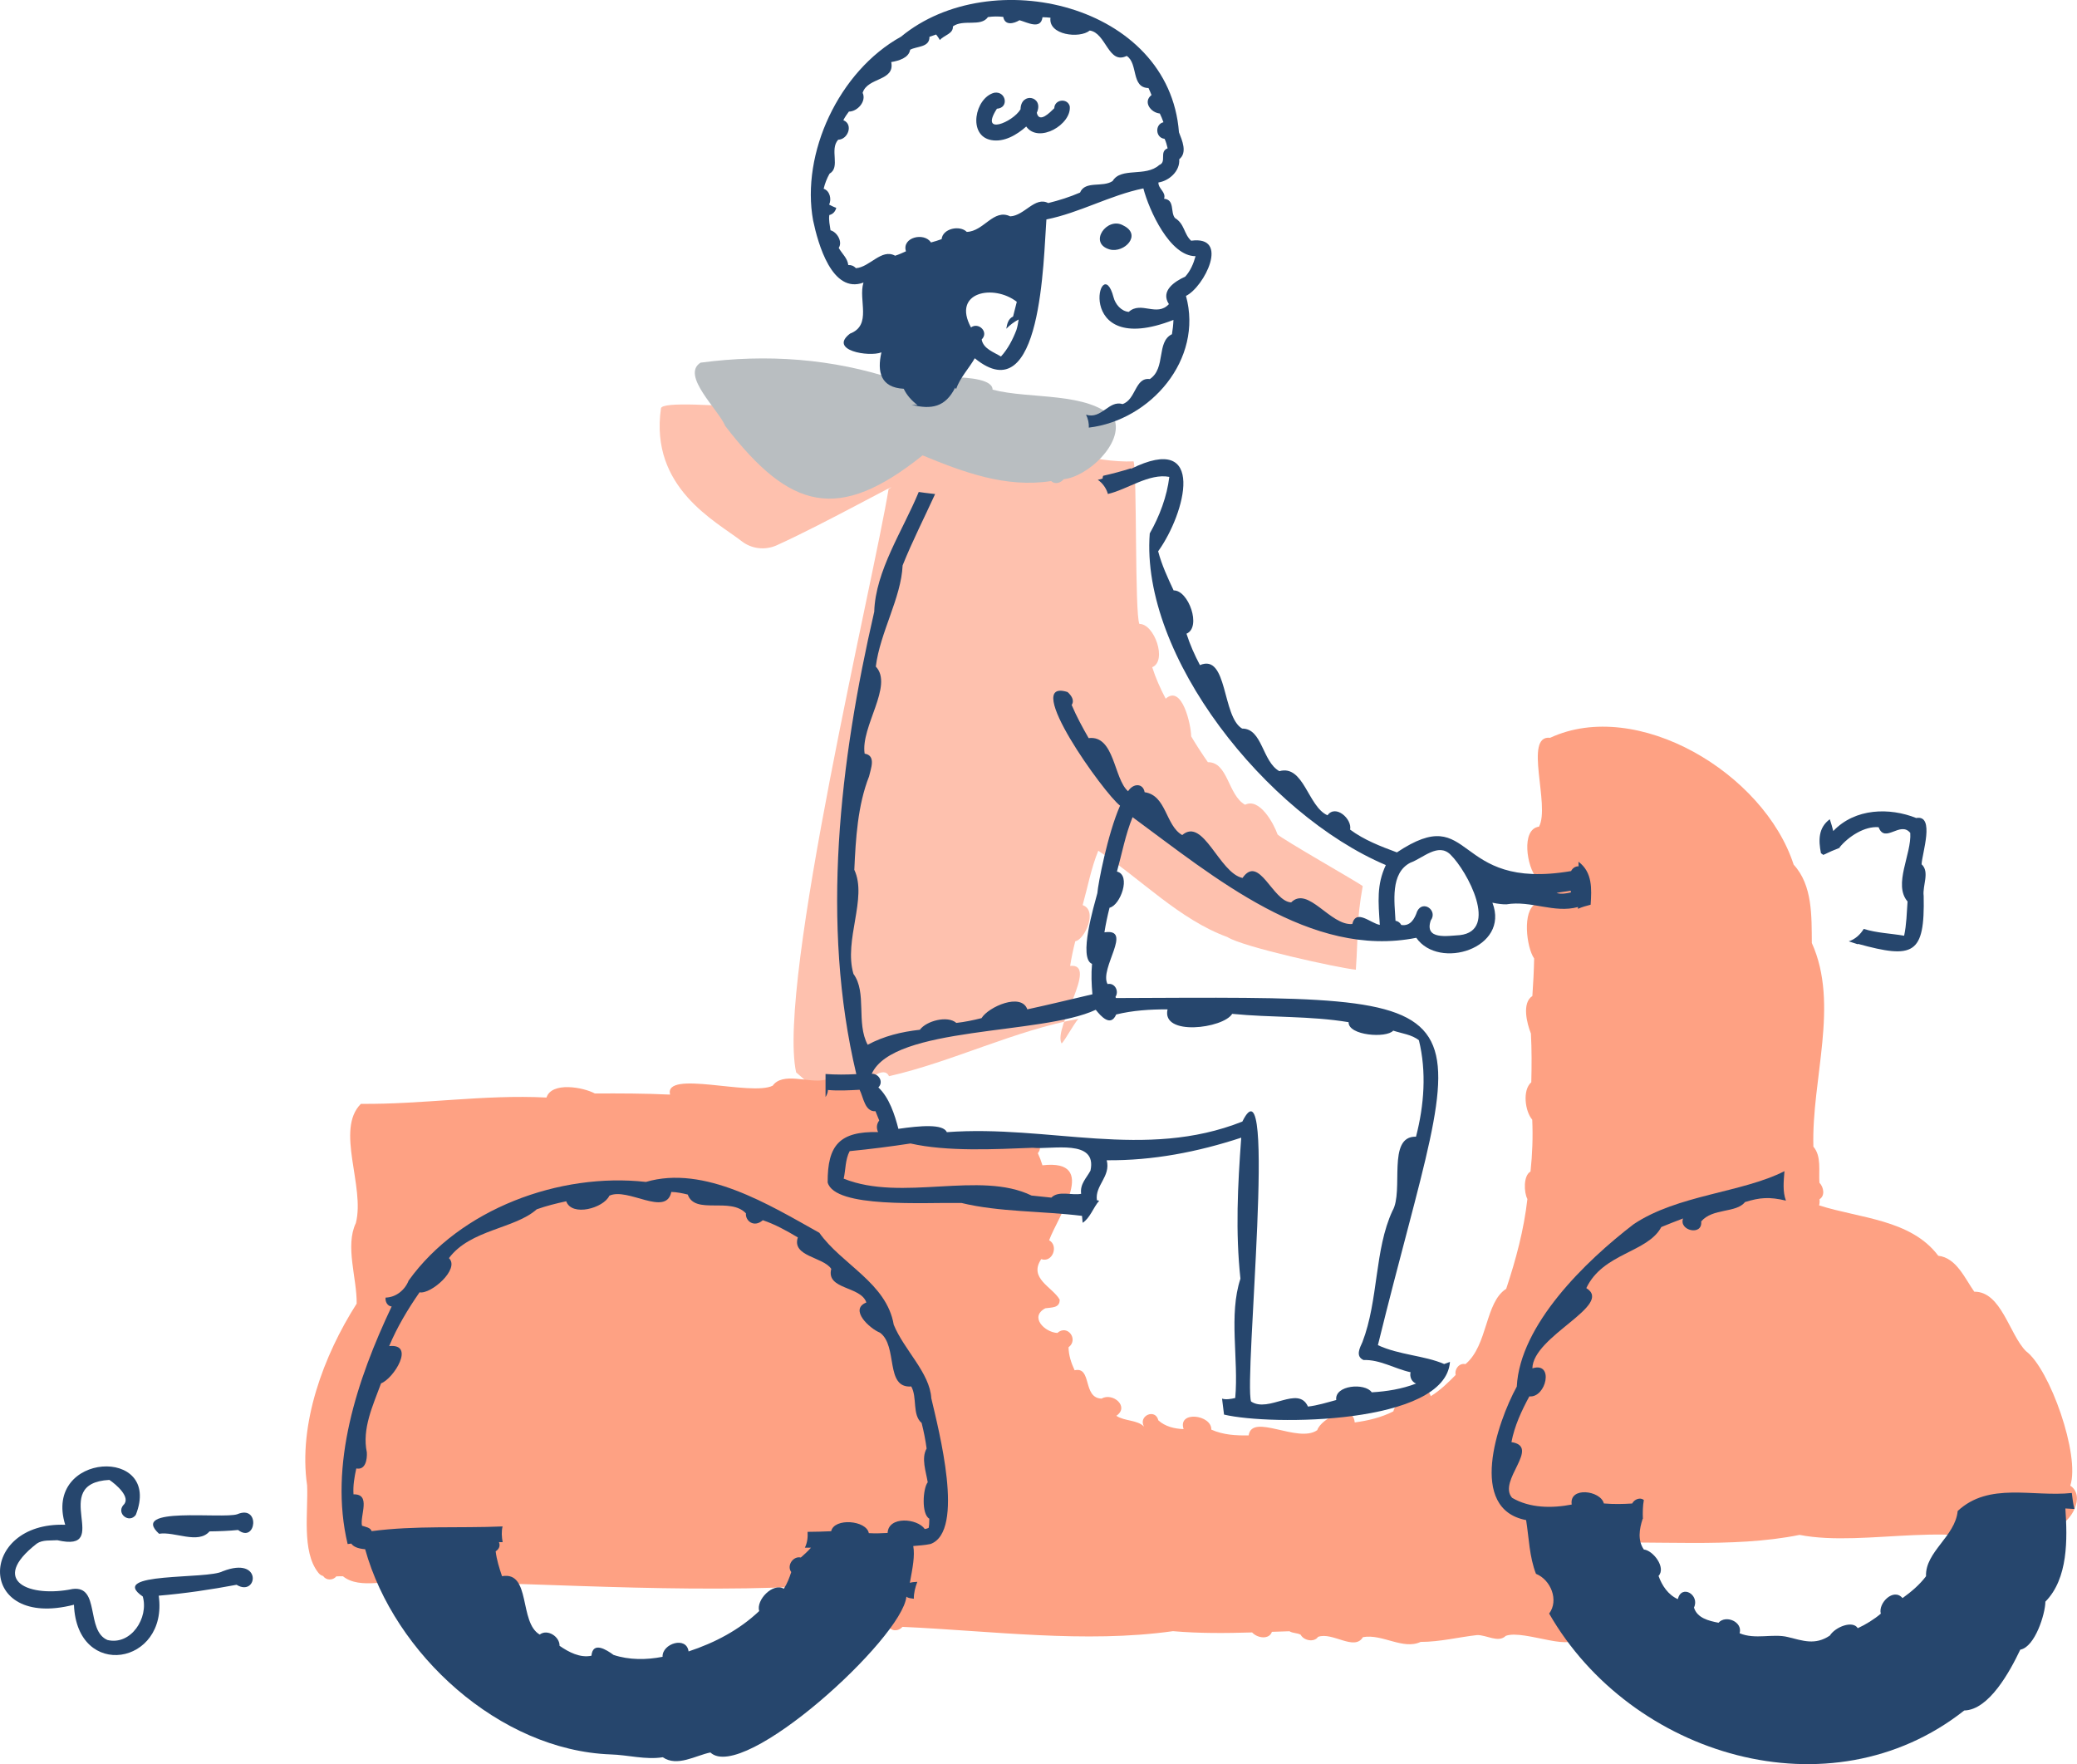 <?xml version="1.0" encoding="UTF-8"?><svg xmlns="http://www.w3.org/2000/svg" viewBox="0 0 2000 1698.53"><g style="isolation:isolate;"><g id="_レイヤー_2"><g id="_レイヤー_1-2"><path d="M1122.46,672.68c-5.11-9.7-9.62-19.8-12.95-30.26,14.74-6.23,1.89-42.04-12.36-41.67-4.59-9.74-2.15-146.23-5.6-156.53-75.52,2.92-174.51-59.05-248.81-50.18-1.21,13.39-204.37-14.22-206.28-.87-11.01,76.61,52.97,108.69,77.73,127.92,9.66,7.51,22.65,8.92,33.81,3.89,45.54-20.54,125.26-65.16,107.62-54.07-13.73,85.23-107.75,476.4-89,561.58.07.08,8.14,7.02,8.12,7.11-10.35,53.8,16.88,26.77,16.91,26.95,4.27,22.92,54.52-51.39,64.39-30.37,60.74-13.77,121.63-44.36,182.96-55.35-1.58-1.03-14.79,23.31-16.81,23.79-8.32-15.47,36.39-77.55,8.29-74.64,1.24-7.98,2.94-15.9,4.91-23.72,9.11-1.56,22.01-29.79,7.13-34.81,4.83-17.23,8.16-35.61,15.05-52.36,41.21,27.27,78.16,66.28,124.29,83.1,14.5,9.47,106.22,29.67,123.72,31.45,2.5-35.86.4-45.16,6.61-80.54-4.91-3.8-77.69-45.18-81.97-49.69-3.85-10.9-17.48-35.61-31.29-28.59-16.63-9.33-16.27-41.12-35.84-40.99-5.59-8-10.97-16.24-16.08-24.87,0-10.46-8.63-50.46-24.56-36.24Z" style="fill:#fec1ae;"/><path d="M1993.71,1430.47c-.06-.02-.1-.04-.16-.06,9.7-29.19-19.91-112.7-42.66-129.48-16.04-16-23.7-57.53-49.81-57.27-9.11-12.83-17.17-32.6-34.66-34.6-26.37-35.08-75.72-35.98-114.74-48.5.47-1.88.61-3.92.39-5.94,5.43-3.19,4.12-11.56-.08-15.86-.88-11.32,2.13-25.62-5.84-34.73-1.82-65.19,25.23-136.96-1.49-196.09-.27-25.43.9-55.52-17.49-75.43-28.57-88.23-150.73-160.98-234.49-122.15-25.93-2.98.32,65.22-10.73,85.57-17.73,2.34-11.44,39.5-2.44,48.96.04,8.42-.1,16.83-.65,25.25-13.23,6.89-9,41.96-1.58,52.72-.25,12.04-.88,24.09-1.72,36.1-10.28,6.66-5.27,26.48-1.39,36.14.82,15.62.76,31.31.36,46.93-8.68,7.4-6.07,27.98.91,36,.73,16.71.14,33.23-1.66,49.94-7.05,3.96-6.36,20.22-3.01,26.46-3.33,29.56-11.03,58.25-20.4,86.46-20.56,13.06-17.47,54.35-39.27,72.54-5.88-1.48-10.76,4.85-9.39,10.38-7.39,7.49-14.81,14.81-23.98,20.46-5.72-18.88-33.73,2.64-35.98,14.59-11.62,5.94-24.4,8.97-37.25,10.67-1.69-19.45-32.46-3.79-36.06,7.41-18.55,13.16-62.82-16.96-66.08,5.09-12.34.18-24.3-.42-35.94-5.56.5-14.4-32.64-18.58-26.68-.51-8.71-.3-17.74-2.42-24.34-8.44-2.81-11.82-19.62-4.42-13.82,6-6.65-6.66-18.52-4.98-26.62-10.36,12.97-8.77-3.39-22.81-14.3-16.56-18.48-.67-8.85-31.11-25.88-27.29-3.25-6.95-5.72-14.38-5.84-22.12,9.98-7.47-1.03-22.48-10.79-13.8-12.26-.64-27.09-15.53-11.58-23.75,5.62-.96,14.13.05,13.82-8.38-6.86-12.12-30.24-20.4-17.74-38.95,10.73,3.82,17.07-12.81,7.62-18.2,8.01-22.32,48.8-78.5-6.46-72.14-1.2-3.97-2.68-7.93-4.42-11.66,20.79-27.47-120.45-16.04-141.32-21.82-6.73-35.7-29.38-55.37-66.01-48.45-14.01,2.38-38.62-7.93-47.98,5.26-20.72,10.47-104.8-15.68-98.86,8.6-24.08-1.17-48.2-1.19-72.42-1.09-11.2-6.06-41.59-11.53-46.56,3.92-60.15-3.07-118.97,6.67-178.73,6.08-24.84,24.82,4.24,79.56-4.83,114.74-10.57,22.18,1.06,52.86.79,77.57-31.92,50.03-56.38,115.91-47.73,175.04,1.14,25.22-5.35,63.49,10.55,83.75.89,1.32,2.67,3,4.97,3.54,2.73,4.36,9.53,4.3,12.52.32,2.16-.1,4.34-.18,6.5-.12,16.23,13.24,45.47,2.6,66.06,4.77,141.81,1.81,286.76,13.99,429.77,1.64,6.12,8.2,13.07,15.66,20.38,22.79-24.73,3.32-8.14,19.25,8.46,17.13,1.74,6.92,9.9,7.22,14.06,2.38,85.59,3.82,175.99,16.06,260.47,4.14,25.41,2.22,50.76,1.98,76.22,1.23,5.33,5.72,16.52,7.03,19.07-.59,5.6-.2,11.23-.38,16.85-.56.02.02.06.02.1.02,3.35,2.05,7.22,1.4,10.77,3.35,2.91,5.59,12.89,7.66,16.73,2.04,13.92-5.07,34.96,13.96,43.19.32.06,0,.12-.02.16-.06,18.45-3.34,38.58,12.55,55.37,4.61,19.07-.04,36.52-4.62,54.34-6.58,8.92-.35,20.53,7.86,27.69.74,17.91-6.7,70.58,18.82,67.47-2.75,39.1,4.31,4.09-63.34,6.81-86.16,68.36-3.6,143.39,4.93,208.65-8.3,64.29,12.59,156.68-17.47,213.16,16.67,7.62,8,14.4-2.66,18.24-8.79h.02c7.26,4.51,18.18-7.13,15.01-14.18.32-.49.61-.99.91-1.5,14.08-4.06,28.22-29.42,13.43-39.53Z" style="fill:#fea183; mix-blend-mode:multiply;"/><path d="M698.42,410.23c62.45,81.16,109.03,93.03,189.97,28.2,39.13,16.17,80.39,31.56,123.74,24.73,3.73,3.51,9.21,1.83,12.18-1.78,23.41-2.5,57.52-34.77,48.75-57.97-24.97-26.65-81.21-18.72-117.24-28.24-.07-18.47-78.92-10.59-93.66-9.79-60.63-20.22-123.91-24.69-187.59-16.21-19.16,12.14,17.25,45.17,23.84,61.05Z" style="fill:#b9bec1; mix-blend-mode:multiply;"/><path d="M954.41,134.85c12.52,2.32,24.72-5.02,33.78-13.03,11.94,16.79,43.9-2.06,41.9-19.57-2.36-8.22-14.74-6.5-14.89,1.94-4.11,4.02-14.48,14.85-16.85,4.42,7.31-15.88-15.33-20.65-15.65-3.39-7.41,12.56-39.76,25.88-22.75-.54,11.92-.75,8.85-17.27-2.56-15.39-18.67,4.89-25.82,41.29-2.99,45.55Z" style="fill:#26466d;"/><path d="M1068.62,240.19c13.95,3.74,31.41-14.11,13.07-23.07-15.6-9.09-34.3,17.05-13.07,23.07Z" style="fill:#26466d;"/><path d="M1995.01,1437.47c-37.85,3.99-79.78-10.79-109.91,17.35-2.29,24.47-31.43,39.3-30.48,62.8-6.24,8.28-14.26,15.05-22.63,21.05-8.6-10.22-23.65,4.79-20.91,15.01-6.18,5.25-14.5,10.48-22.18,13.96-4.79-7.8-21.57-1.29-26.85,7.07v.02c-14.28,9.62-26.1,4.9-40.34,1.47-14.59-3.69-31.55,2.73-46.6-3.7,3.23-10.93-13.27-18.02-20.32-10.1-9.21-1.8-20.58-4.44-23.61-14.63,5.8-12.03-11.84-22.84-15.59-8.1-9.33-4.22-15.17-12.97-18.53-22.36,7.5-8-5.25-24.59-14.14-25.41-6.12-8.71-4.4-19.76-1.17-29.49.08,0,.16-.02.24-.02-.26-6.1-.14-12.17.91-18.18-3.46-2.82-9.08-.78-11.23,3.39-9.22.56-17.43.75-27.27-.04-3.09-12.57-33.61-16.54-30.95,1.03-18.93,3.68-40.38,3.56-57.41-6.47-14.36-16.41,28.07-49.18-.63-53.63,2.94-15.55,9.73-30.17,17.23-44.02,16.28,1.6,24.1-33.73,2.93-27.01.55-31.21,78.68-60.79,51.94-77.25,16.08-33.97,59.04-34.07,72.22-58.8,6.85-2.77,13.84-5.64,20.95-8.26-4.32,11.76,18.93,17.15,17.45,2.87,11.06-13.04,33.79-7.88,42.16-18.65,14.45-4.47,23.44-5.17,39.44-1.4-3.36-8.86-2.13-19.04-1.42-28.35-41.05,20.86-103.09,22.73-145.31,51.13-46.45,35.6-109.4,96.81-112.44,156.24-19.12,35.17-47.28,117.87,8.98,128.57,2.75,17.21,3.09,35.33,9.49,51.73,14.34,5.79,22.22,25.51,12.69,38.28,78.73,137.2,270.58,195.15,399.69,93.31,23.9-.51,44.11-37.8,53.96-58.56,14.2-2.57,24.12-34.54,24.18-46.22,21.97-22.3,21.27-60.17,19.25-89.73,2.93.16,5.84.36,8.75.48-1.35-4.95-1.9-10.26-2.56-15.37Z" style="fill:#26466d;"/><path d="M896.78,1346.3c-1.42-24.61-26.25-46.49-36.19-70.86-6.78-40.2-50.37-58.18-71.63-88.5-48.17-26.92-110.59-65.52-167-48.97-83.16-9.29-178.98,25.99-228.48,95-3.56,9.09-12.18,16.14-22.18,16.38-.55,3.68,1.75,8.33,5.85,8.51-33.29,70.35-60.64,152.38-42.4,228.75,1.17-.2,2.36-.34,3.54-.42,1.74,2.67,5.82,4.83,13.33,5.43,27.99,100.72,129.23,193.55,236.3,197.54,16.84.48,33.55,5.37,50.32,2.73,13.85,9.56,31.62-1.72,45.8-4.59,31.58,29.54,184.59-109.48,188.77-150.07,1.89,1.77,4.73,1.55,7.15,2.06-.1-5.47,1.33-10.93,3.35-16.3-2.44.14-4.91.24-7.19.97,2.72-14.76,4.97-25.86,3.29-35.43,5.6-.5,11.08-.79,16.65-1.96,33.5-12.31,7.74-109.97.73-140.29ZM894.72,1467.36c-.12,1.19-.26,2.4-.42,3.58-1.22.72-2.46,1.04-3.82,1.23-7.13-10.38-35.03-12.67-35.77,3.78-6.02.36-12.08.53-18.1.18-2.26-12.4-33.27-14.99-36.26-1.86-7.58.35-15.14.58-22.71.61.36,5.22-.28,10.5-2.6,15.23,1.96,0,3.93,0,5.89-.01-3.01,3.39-6.36,6.51-9.8,9.49-7.37-1.71-13.83,7.78-9.23,14-1.78,5.56-3.9,11.11-7.11,16.02-10.67-5.98-26.89,10.85-23.76,21.53-19.19,18.22-42.91,30.6-67.99,38.87-1.96-15.05-25.61-7.57-25.03,5.17-15.35,3.05-32.3,3.19-47.23-1.82-6.63-4.86-19.93-13.49-21.27.79-10.97,2.31-21.93-3.49-30.71-9.57.26-8.83-11.74-16.53-19.09-10.81-20.25-11.61-8.14-61.2-36.3-56.2-2.63-7.8-5.14-15.72-6.12-23.94,3.84-2.52,4.4-5.9,3.13-8.87,1.19,0,2.38,0,3.58.02-.91-5.09-1.27-10.2-.06-15.12-42.28,1.8-84.03-.99-126.08,4.54-1.15-3.57-6.05-4.08-9.29-5.23-2.19-9.69,9.12-30.68-8.18-30.2-.54-8.42.87-16.74,2.69-24.93,8.95,1.8,10.54-8.81,10.16-15.47-4.8-22.74,5.79-45.02,13.69-66.48,12.14-4.53,33.43-38.48,7.8-35.86,7.68-18.34,17.96-35.47,29.27-51.8,10.71,2.3,39.19-22.42,28.3-32.89,20.54-27.64,63.62-28.19,84.5-47.01,9.27-3.31,18.83-5.66,28.42-7.74,5.41,15.13,36.08,6.61,41.55-5.37,17.79-8.29,54.55,20.68,59.67-3.6,5.37.12,10.63,1.23,15.82,2.51,6.98,19.82,40.93,2.09,56.02,18.08-.71,7.17,7.74,14.16,16.26,6.61,11.88,3.98,22.97,10.18,33.72,16.58-6.05,18.51,24.48,18.65,32.18,30.28-5.22,20.21,28.54,16.34,33.8,32.36-16.91,6.75,3.35,25.21,13.11,29.07,17.62,12.9,4.53,53.65,30.14,51.81,5.94,10.62.72,27.31,9.98,35.11,2.02,8.12,3.72,16.32,4.79,24.63-5.38,9.4-.54,22.28,1.07,32.48-4.69,5.9-6.2,30.81,1.54,35.05,0,1.72-.06,3.44-.16,5.19Z" style="fill:#26466d;"/><path d="M1753.41,821.47c.77.55,1.54,1.09,2.32,1.64,5.19-2.49,10.47-4.84,15.85-6.89-.07-.13-.14-.25-.2-.38,8.58-10.51,24.26-20.58,37.59-19.39,6.11,16.18,20.85-6.45,30.48,5.51,1.39,20.51-16.69,49.67-2.61,66.02-.79,10.99-.97,22.16-3.31,32.95-12.96-2.24-26.31-2.6-38.89-6.56-3.38,5.57-8.37,10-14.4,11.97,2.94.93,5.88,1.87,8.79,2.86,0-.15,0-.29-.01-.44,53.49,14.68,64.59,10.47,63.33-46.17-1.32-9.73,6.11-23.08-1.99-30.43.28-9.86,13.27-47.98-5.17-44.56-25.58-10.21-58.78-9.67-79.89,12.55-.95-3.77-2.06-7.59-3.34-11.37-11.15,8.22-10.96,20.29-8.52,32.68Z" style="fill:#26466d;"/><path d="M228.49,1457.92c-14.43,4.75-104.52-7.91-75.32,18.81,15.02-2.46,37.59,10.43,48.57-2.28,9.17-.12,18.38-.45,27.51-1.37,17.37,13.37,21.73-24.65-.75-15.17Z" style="fill:#26466d;"/><path d="M214.51,1512.79c-14.3,8.19-111.9.47-77.03,24.34,5.9,20.46-11.23,47.25-33.96,41.9-21.23-8.98-6.84-52.62-33.62-49.13-40.68,8.46-81.33-7.19-34.54-43.65,5.64-3.94,13.28-2.81,19.86-3.32,54.46,12.6-9.43-54.91,50.11-58.06,6.28,4.2,21.45,17.01,13.38,24.3-6.83,8.18,5.72,18,12.04,9.39,26.39-66.48-89.72-60.77-67.96,9.51-84.35-3-85.8,101.19,8.42,76.98,2.86,73.05,91.02,58.09,81.63-8.71,25.15-2.12,50.14-5.84,74.96-10.5,20.13,12.3,25.62-28.13-13.27-13.03Z" style="fill:#26466d;"/><path d="M783.01,212.43c4.63,22.09,18.23,70.92,48.46,59.62-5.23,16.79,8.47,40.95-12.93,49.15-21.1,16.11,18.19,22.77,30.2,18.06-4.36,19.13-.5,33.92,21.49,35.05,2.87,6.14,7.56,11.37,13.27,15.74-1.9-.14-3.82-.22-5.72-.3,19.05,4.75,32.58,2.3,41.96-16.52.3.48.59.93.91,1.39,3.72-10.91,12.28-19.71,17.98-29.69,64.74,52.99,66.06-96.16,68.98-133.65,32.18-6.44,61.12-23.27,93.37-29.88,5.57,21.2,25.53,65.33,50.26,65.25-1.94,7.09-4.95,14.2-9.94,19.68-10.06,4.58-24.1,13.6-15.74,26.48-11.66,12.69-26.83-3.3-38.64,7.48-7.23-.61-12.91-7.31-14.64-14.02-12.53-48.01-40.72,60.16,57.67,21.74-.14,4.61-.69,9.23-1.43,13.76-15.26,7.37-5.6,32.78-21.33,43.21-14.37-1.93-13.19,19.8-26.3,24.08-13.16-4.06-20.09,14.99-35.1,10.2,1.97,3.92,2.87,8.22,2.68,12.45,59.51-7.09,110.36-65.72,93.55-126.82,17.45-8.5,42.76-58.34,4.97-53.13-7.05-6.36-6.24-16.3-15.59-21.86-4.64-5.7.08-17.53-10.47-18.56,2.11-6.55-5.56-9.34-5.47-15.66,9.84-1.43,20.95-10.57,20.06-22.36,8.06-6.34,2.79-18.14-.26-25.94-9.37-123.48-181.16-163.52-267.58-92.1-59.98,33.21-96.57,112.42-84.68,177.13ZM978.74,317.72c-3.49,9.11-8.26,18.34-14.89,25.55-6.73-4.18-17.03-7.41-18.57-16.4,7.31-7.29-3.18-17.03-10.28-11.61-18.63-34.24,21.85-42.03,44.1-24.67-1.13,4.75-2.34,9.47-3.58,14.18-4.61,2.1-5.74,6.93-6.54,11.76,3.37-3.48,7.25-6.51,11.9-8.93-.5,3.41-1.11,6.81-2.14,10.12ZM798.83,167.19c10.78-6.21-.36-23.14,8.28-32.68,9.45-.12,14.83-14.81,4.97-18.77,1.45-2.95,3.35-5.68,5.33-8.3,8.3-.04,17.09-9.86,13.25-18.06,4.68-15.21,31.28-10.96,27.53-29.63,6.87-1.15,16.95-3.86,18.2-11.84,6.38-3.55,18.85-2.1,18.6-12.46,2.13-.76,4.27-1.56,6.45-2.23,1.24,1.76,2.62,3.43,3.55,5.35,4.34-4.98,12.97-5.91,12.58-13.15,10.05-7.31,26.87.85,33.76-8.97,4.89-.75,9.8-.75,14.71-.2,1.62,8.63,10.09,6.59,15.66,3.21,7.4,2.04,20.55,9.48,22.16-2.89,2.59.04,5.15.2,7.68.51-2.29,16.68,27.96,20.36,37.8,12.32,15.8,2.25,17.88,33.23,35.59,24.44,11.25,7.34,3.99,30.53,20.99,30.93,1.05,2.22,2,4.44,2.89,6.73-8.46,6.54-.75,16.95,8,17.78,1.37,2.69,2.45,5.51,3.49,8.4-8.44,2.02-7.7,15.09,1.07,15.96,1.51,2.85,2.16,6.06,2.97,9.15-8.47,3.24-.49,13.1-8.12,16.12-13.13,11.83-36.77,1.74-44.86,15.41-9.69,6.5-26.39-.68-31.37,11.09-9.85,4.26-20.18,7.52-30.62,10.1-12.87-6.66-22.82,12.16-36.62,12.79-16.05-7.75-25.38,14.5-41.82,14.97-6.73-6.73-23.21-3.29-24.22,6.97-3.38,1.25-6.82,2.29-10.28,3.21-6.42-10.06-28.26-5.07-24.08,8.52-3.41,1.55-6.83,3.11-10.42,4.24-13.13-7.22-24.37,11.09-37.78,12-2.03-2.25-4.68-3.23-7.33-3.01-.78-6.72-5.89-10.68-9.19-16.52,3.95-5.92-1.59-15.28-7.92-16.96-.66-4.93-1.88-9.74-1.13-14.69,3.64-.81,5.88-3.64,6.67-6.93-2.45-.76-4.6-2-6.85-3.09,2.54-5.35.61-13.38-5.28-15.27,1.19-5.09,3.13-10.04,5.7-14.58Z" style="fill:#26466d;"/><path d="M1519.95,829.68c.08,1.47.14,2.91.16,4.38-3.49-.02-5.88,1.94-7.27,4.61-115.36,19.65-92.63-68.02-167.72-17.98-15.63-5.8-31.63-11.92-45.07-21.94,2.12-10.16-13.96-24.67-21.76-13.78-18.81-8.2-22.84-49.04-46.38-42.48-16.63-9.36-16.26-41.13-35.82-41.01-19.54-11.43-13.73-72.55-40.64-61.11-5.13-9.7-9.62-19.78-12.95-30.24,14.73-6.23,1.88-42.07-12.38-41.67-5.74-12.18-11.47-24.61-14.91-37.67,26.1-36.17,47.4-115.85-26.28-79.33.09-.2.18-.4.26-.6-8.89,2.81-17.87,5.21-26.93,7.23-.33.84-.53,1.74-.56,2.68-1.5.47-3.05.87-4.59,1.23,4.71,3.1,8.34,8.42,9.7,13.6,18.6-4.22,39.65-20.16,59.15-16.46-2.25,18.87-9.4,37.87-18.83,54.44-9.12,118.15,112.45,270.68,227.32,319.31-8.91,19.01-7.25,35.1-5.78,57.59-8.59-1.37-22.88-15.84-26.5-.83-21.25,1.81-42.56-37.07-58.89-20.81-17.86-.92-30.78-46.72-46.82-23.53-22.55-4.84-37.65-58.84-58.06-41.31-16.15-9.1-15.12-38.29-36.2-41.25-1.45-8.7-10.83-8.94-15.96-.95-13.87-12.03-12.95-54.21-37.96-51.13-5.94-10.38-11.68-20.89-16.34-31.92,3.03-4.58-.46-9.29-3.94-12.44-45.58-14.47,35.43,98.03,50.54,109.37-12.08,27.65-21.23,75.43-21.86,84.24-3.15,11.9-18.51,62.74-5.13,68.1-.91,9.74-.51,19.53.36,29.29-20.87,4.87-41.69,9.98-62.66,14.5-5.89-16.45-37.57-2.32-44.1,8.46-7.98,2-16.07,3.7-24.26,4.61-8.41-7.42-28.87-1.98-35.13,6.58-17.83,1.99-34.47,6.01-50.24,14.44-11.32-21.11-.5-50.21-13.7-68.22-9.55-32.6,13.65-73,.83-100.21,1.33-29.88,3.21-62.06,14.22-90.01,1.56-7.27,7.07-19.96-4.28-21.86-4.03-25.96,28.03-65.56,10.75-83.83,4.09-32.91,24.46-66.18,25.82-97.41,9.37-23.37,20.83-45.79,31.29-68.68-3.01-.35-6-.71-8.97-1.08.02,0,.04,0,.06.01-.06,0-.12-.02-.18-.02h.04c-.11-.01-.21-.03-.31-.04.09.01.19.02.28.04-.18-.03-.38-.05-.56-.07,0,0,0,0,0,0-.13-.01-.26-.04-.39-.06.12.02.24.03.36.05-.48-.06-.98-.14-1.45-.19h.06c-1.57-.22-3.15-.44-4.71-.65-15.18,36.85-41.69,75.83-42.85,115.32-33.17,143.75-51.8,300.32-17.25,445.19-9.87.53-19.77.6-29.64-.12v22.19c1.39-2.18,2.23-4.44,2.32-6.81,10.14.94,20.34.31,30.48-.2,3.71,7.2,4.96,21.3,15.29,20.65,1.27,2.95,2.43,5.92,3.6,8.91-2.81,3.78-2.69,7.6-1.11,11.15-36.85-.75-48.76,12.39-48.53,48.52,6.85,25.02,93.21,19.13,128.78,19.74,36.25,8.87,78.01,7.69,116.13,12.44.18,2.24.4,4.46.62,6.67,7.21-4.67,10.17-14.64,15.88-21.21-.65-.26-1.39-.43-2.16-.51-2.05-14.4,13.51-22.71,9.45-38.5,44.49.42,87.64-7.99,129.53-21.74-3.42,46.34-5.63,90.66-.77,135.77-11.5,34.89-1.6,77.41-5.01,114.86-4.05.99-8.99,1.8-12.69.65.59,5.11,1.21,10.24,1.9,15.33,45.14,10.74,213.17,9.7,217.56-50.72-1.88.71-3.74,1.37-5.57,2.04-19.04-8.25-43.3-8.63-63.82-18.16,84.2-343.28,130.52-335.78-252.24-334.22-.12-.38-.28-.73-.47-1.09,3.7-5.63-.68-13.84-7.64-12.38-8.16-15.12,25.12-54.05-2.99-49.77,1.26-7.98,2.92-15.89,4.93-23.72,10.38-2.18,21.09-31.43,7.13-34.81,4.81-17.23,8.16-35.63,15.05-52.36,78.6,57.7,171.67,136.42,273.19,116.13,21.8,31.41,90.29,10.2,73.31-33.79,5.43,1.19,10.59,1.7,13.55,1.57,23.51-3.95,45.99,8.88,68.8,2.59.02.57.04,1.17.06,1.74,3.84-1.8,8.02-2.85,12.16-3.96,1.01-15.3,1.89-31.22-11.68-41.37ZM1050.03,1127.13c-3.79,7.11-10.28,12.84-8.97,22.3-9.17,1.72-21.66-3.39-28.7,3.65-6.36-.63-12.71-1.33-19.07-2-49.72-24.22-124.83,6.35-180.88-16.26,1.98-8.83,1.43-18.34,5.76-26.5,19.82-1.92,39.39-4.44,58.56-7.37,35.41,8.02,81.67,5.54,117.63,4.14,18.46,1.94,62.47-8.96,55.67,22.04ZM1074.78,976.76c16.16-3.96,32.91-4.99,49.49-4.93-6.11,26.08,53.64,18.44,62.24,4.32,37.71,3.76,74.58,1.81,112.09,8.02-.43,12.93,36.5,15.65,42.97,8.14,8.04,2.71,18.04,3.8,24.73,9.29,7.46,30.2,5.05,62.62-2.79,92.82-28.4-.73-11.4,52.25-22.69,71.43-17.38,37.43-13.35,85.76-28.88,126.26-2.59,5.69-6.94,13.81,1.08,17.35,15.86-.57,29.8,8.36,45.27,11.76-1.11,4.28,1.01,9.29,5.29,10.89-13.66,5.25-28.06,7.58-42.69,8.43-6.44-9.38-36-7-34.2,7.41-8.99,2.42-17.94,5.25-27.21,6.32-9.42-20.9-37.79,6.54-54.8-4.89-7.08-21.63,25.68-338.76-8.38-269.52-94.02,37.26-186.13,2.9-284.59,10.2-3.52-8.16-25.72-6.22-46.62-3.19-3.4-13.26-8.81-30.19-19.3-39.87,5.38-5.3.36-13.39-6.37-13.16,21.12-46.31,163.58-37.16,215.7-61.6,4.69,5.84,14.27,17.07,19.67,4.53ZM1405.62,900.36c-11.71.7-34.24,4.87-27.92-14.14,7.09-9.64-7.56-20.05-13.07-8.79-2.39,7.15-6.49,14.59-15.33,13.13-1.05-2.11-3.21-3.73-5.52-4.02-.93-18.06-5.27-45.94,14.34-55.94,12.14-4.38,26.73-19.45,38.54-7.8,16.46,16.07,46.82,73.37,8.97,77.57ZM1498.78,859.8c3.48-.89,8.75-1.29,13.63-2.24.1.56.22,1.11.34,1.66-4.64,1.05-9.27,1.88-13.96.57Z" style="fill:#26466d;"/></g></g></g></svg>